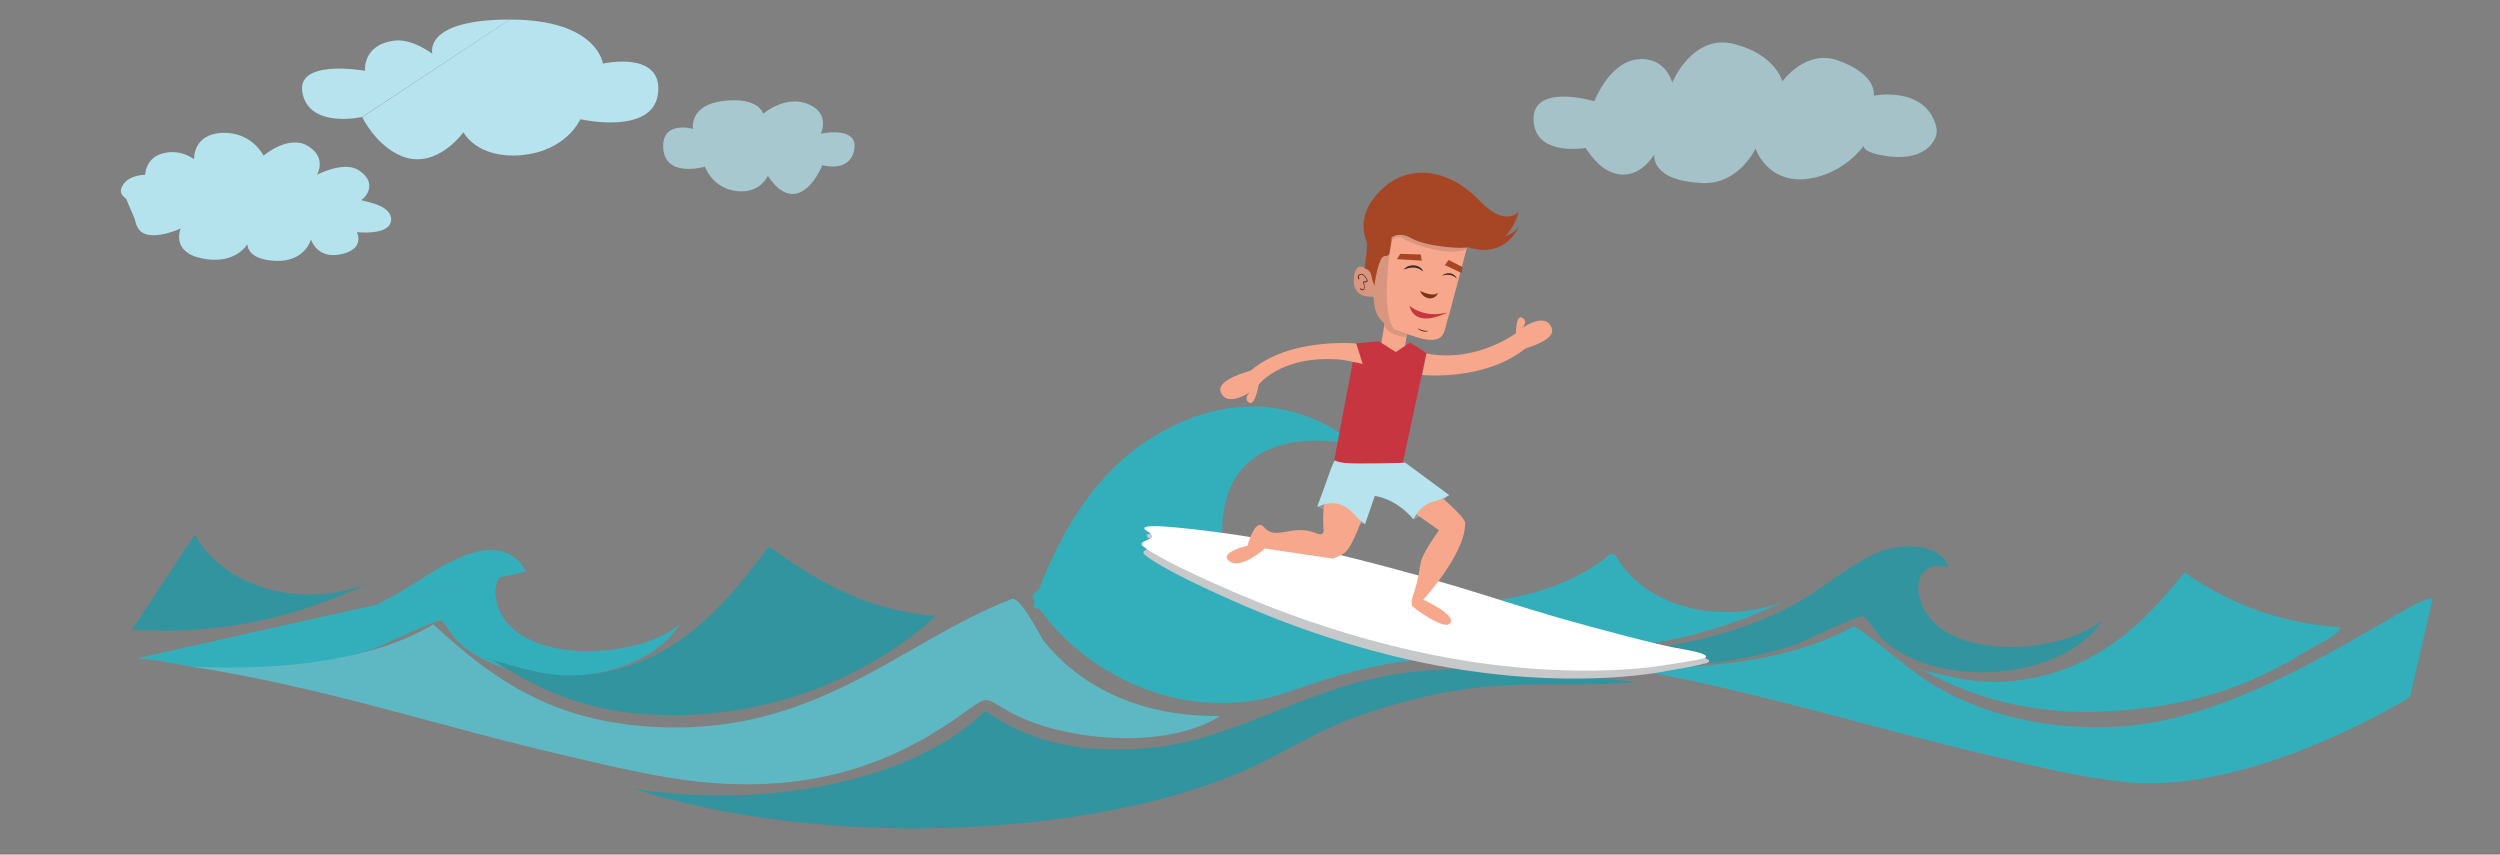 <?xml version="1.0" encoding="utf-8"?>
<!-- Generator: Adobe Illustrator 23.0.6, SVG Export Plug-In . SVG Version: 6.00 Build 0)  -->
<svg version="1.1" id="Layer_1" xmlns="http://www.w3.org/2000/svg" xmlns:xlink="http://www.w3.org/1999/xlink" x="0px" y="0px"
	 viewBox="0 0 1176 402" style="enable-background:new 0 0 1176 402;" xml:space="preserve">
<rect x="0" y="0" width="1176" height="402" fill="#808080" stroke="none"/>
<style type="text/css">
	.st0{fill:#B5E3ED;}
	.st1{fill:none;}
	.st2{opacity:0.66;}
	.st3{clip-path:url(#SVGID_2_);fill:#B6E3ED;}
	.st4{fill:#B6E3ED;}
	.st5{opacity:0.72;}
	.st6{clip-path:url(#SVGID_4_);fill:#B6E3ED;}
	.st7{fill:#E6F1F2;}
	.st8{fill:none;stroke:#000000;stroke-width:1.228;}
	.st9{fill:#33AFBC;}
	.st10{fill:#31949F;}
	.st11{fill:#5EB8C4;}
	.st12{fill:#C7C8CA;}
	.st13{fill:#A74625;}
	.st14{fill:#FFFFFF;}
	.st15{fill:#F6A78C;}
	.st16{fill:#D8967E;}
	.st17{fill:#542214;}
	.st18{fill:#39312A;}
	.st19{fill:#A45A4E;}
	.st20{fill:#79341A;}
	.st21{fill:#C73541;}
	.st22{fill:#95979A;}
</style>
<path class="st0" d="M65.5,108.1c-4.9-6.2,1.4-12.4,1.4-12.4"/>
<path class="st0" d="M57.2,88.4c2.1-6.2,11.1-6.2,11.1-6.2s0-7.9,8.4-10.1c8.4-2.2,14.6,2.8,14.6,2.8s-0.7-11.8,13.2-12.4
	c13.9-0.6,19.5,10.7,19.5,10.7s11.8-10.1,20.9-4.5c9.1,5.6,4.2,13.5,4.2,13.5s12.6-6.6,19.5-2.2c9.8,6.2,2.8,13.5,1.4,14
	c-1.4,0.6,15.3,1.7,13.9,10.1c-1.1,6.8-16,5.1-16,5.1s3.8,7.4-6.3,10.1c-12.5,3.4-15.3-6.7-15.3-6.7s-2.8,10.7-16.7,10.1
	c-13.9-0.6-13.2-7.9-13.2-7.9s-5.6,10.1-21.6,6.7c-14.6-3.1-9.8-14-9.8-14s-14.6,6.7-19.5,0.6"/>
<path class="st0" d="M66.9,95.7c0,0-11.8-1.1-9.8-7.3"/>
<polyline class="st1" points="47.9,123.7 193.1,123.7 193.1,54.6 47.9,54.6 "/>
<line class="st1" x1="911.5" y1="-29.7" x2="911.5" y2="90"/>
<g class="st2">
	<g>
		<g>
			<defs>
				<rect id="SVGID_1_" x="708.7" y="1" width="213.1" height="98.2"/>
			</defs>
			<clipPath id="SVGID_2_">
				<use xlink:href="#SVGID_1_"  style="overflow:visible;"/>
			</clipPath>
			<path class="st3" d="M745.9,69.6c0,0-21.9,3.9-24.3-11c-3.2-20.4,28.4-11,28.4-11s6.9-18.3,20.3-19.7s16.3,11,16.3,11
				s9.5-23.3,29.2-18.2c19.7,5.1,22.6,17.6,22.6,17.6s10.9-15.3,26.1-9.9c19.1,6.8,16.9,16.6,16.9,16.6s24.2-4.9,29.4,14.5
				c1.7,6.2-5.3,18.1-27.3,13.2c-7.6-1.7-6.8-4.1-6.8-4.1s-9,12.9-25.5,15.4c-19.8,3-25.4-14.1-25.4-14.1s-7.8,16.8-24.6,16.2
				c-25.2-0.9-23-13.5-23-13.5s-8.1,14.4-21.5,7.8C750.6,77.5,745.9,69.6,745.9,69.6"/>
		</g>
	</g>
</g>
<path class="st4" d="M239.8,9.2c41.2,0,43.8,20.7,43.8,20.7s27.8-6.2,26,13.5C307.8,64,273,56.1,273,56.1S266.5,71.2,245,73
	C224.3,74.7,218,62.2,218,62.2S205.4,80,189.1,73.5c-12.4-5-18.7-18.4-18.7-18.4"/>
<path class="st4" d="M170.4,55c0,0-23.4,5.4-27.8-9.9c-5.3-18,29.1-11.8,29.1-11.8s-1.3-12.4,14-14.2c8.3-1,17.7,6.2,17.7,6.2
	s-4.8-16.1,36.4-16.1"/>
<polyline class="st1" points="133,1.2 133,75.9 318.7,75.9 318.7,1.2 "/>
<g class="st5">
	<g>
		<g>
			<defs>
				<rect id="SVGID_3_" x="303" y="39.2" width="108" height="53"/>
			</defs>
			<clipPath id="SVGID_4_">
				<use xlink:href="#SVGID_3_"  style="overflow:visible;"/>
			</clipPath>
			<path class="st6" d="M386.8,77.7c0,0,12.5,3.7,14.9-6.7c2.8-12.2-15.6-8.1-15.6-8.1s3.8-7.8-3.1-12.4c-11.6-7.7-24,3-24,3
				s-1.9-8.1-19-6c-16,2-14,13.1-14,13.1s-14.9-4.2-14,9.2c1,14.1,19.6,8.6,19.6,8.6s3.5,10.3,15.1,11.5c11.1,1.2,14.5-7.3,14.5-7.3
				s6.8,12.1,15.5,7.7C383.4,86.9,386.8,77.7,386.8,77.7"/>
		</g>
	</g>
</g>
<path class="st7" d="M413.5,19.5"/>
<path class="st8" d="M413.5,19.5"/>
<path class="st9" d="M64.6,309.8c55,0.2,95.7-14,129.4-34.8c11.5-7.1,40.8-28.9,53.5-6.2"/>
<path class="st9" d="M247.5,268.7c-9.2-0.7-15.9,1.9-14.3,12.5c4.9,31.9,65.6,30.3,86.6,12.5c-19.3,30.3-81.1,32.3-105.3,7.1
	c-2.3-2.4-5.7-8.6-7.1-8.9c-2.5-0.5-27.1,11.7-32.1,13.4c-22.2,7.6-51.9,12.7-81.2,8.9c-10.9-1.4-18.2-3.8-29.4-4.5"/>
<path class="st9" d="M535.7,258.6h1.8c-2,20.9,13.5,33.9,36.6,34.3c8.5,0.1,16.8-2.1,25.9-3.2c52.6-6.6,110.1,12.6,147.2,20.7
	c-23.2-0.7-61.2-2.8-87.4,0.8c-12.6,1.7-25.5,5.1-37.5,8.8c-18.4,5.6-28.8,12.1-55.3,10.4c-26.7-1.7-52.1-15.7-67.8-31.9
	c-1.7-1.7-14-15-13.4-18.3c0.5-2.9,21.8-14.7,26.8-16.8C519.3,260.7,529,260.4,535.7,258.6"/>
<path class="st9" d="M759.7,260.7c12.2,23.3,47.1,34.4,79.4,22.3c-30.9,14.5-66.2,24.6-110.6,21.4c-35.3-2.5-69.6-17.7-105.3-17.8
	c53.4-2.6,97.2,2.1,132.1-24.1C756.5,261.5,756.7,260.4,759.7,260.7"/>
<path class="st9" d="M1133.6,328c0,0-73.9,46-133.8,39.9c-20.7-2.1-41.6-7.3-61.6-12c-58.7-13.6-116.4-32.3-177.6-42.3
	c43.6,2.2,84.7-3.8,111.5-19.1c14,9,25.2,21.1,41.9,30.3c20.3,11.2,49.9,19.5,85.7,16.8c64.3-5,139.9-64.7,144.6-59.8"/>
<path class="st9" d="M991.4,334.6c42.5-2.3,68.7-13.2,93.4-28.2c5.4-3.3,16.7-8.4,15.9-11.3c-32.2-2.4-54.2-12.9-73.2-25.8
	c-17.9,22.4-42.2,48.9-85.3,51.4c-16.1,0.9-28.6-3.8-39.9-5.7l1.7,0C926.3,327.4,954.9,336.6,991.4,334.6"/>
<path class="st10" d="M882,260.5c-13.3,6-25.4,17.3-40.2,25c-24.5,12.7-52.3,19.2-85.7,21.4c-4.9,0.3-31.4-0.6-16.1,0.9
	c32.7,9.6,76.1,5.2,104.4-4.5c4.5-1.6,29.3-14,32.1-13.4c1.6,0.3,6,8,8.9,10.7c25.1,23.7,84.9,20.3,103.5-8.9
	c-18.6,15.4-68.3,19.6-83-3.6c-6.6-10.4-4.5-24.9,10.7-21.4C912,254.8,893.4,255.3,882,260.5"/>
<path class="st10" d="M62.2,296.1c44.5,3,79.5-7,110.6-21.4c-33.5,12.5-68.4,0.2-81.2-23.2"/>
<path class="st11" d="M491.1,301.7c-1.6-2-11.1-21.5-15.2-19.9c-52.9,20.3-93.6,66.3-173.1,59.8c-45.2-3.7-71.7-22.8-99-47.9
	c-26.7,16.2-68.9,22.1-113.3,19.9C155.7,324,208,342.2,268,355.9c20,4.6,41.1,9.9,62.5,12c56.5,5.5,93.9-11.6,123.1-32.7
	c11.3-8.2,9.3-7.2,20.5-0.8c24.5,14.1,73.9,18.9,99.9,2.4C533.6,337.3,506.7,321.1,491.1,301.7"/>
<path class="st10" d="M228.8,309.7c11.5,2.7,24.7,8.4,41,8c46.3-1.2,72-34.2,91.9-60.6c21.5,15.1,43.5,29.7,78.5,32.7
	c-29.9,27.3-80.9,52.1-143.7,45.5c-26.9-2.8-47.4-13.7-66-25.5"/>
<path class="st10" d="M298.4,371.1c67,10.2,133.6-5.7,165.1-36.7c18.1,12.7,40.8,20.5,75.8,17.6c43.6-3.7,76.9-30.7,124.9-35.9
	c33.3-3.6,67.5,0.1,105.3,4.8c-24.3,2.2-48.1-0.3-73.2,2.4c-22,2.4-41.9,7.9-59.8,14.4c-17.2,6.2-32,16.2-49.1,23.9
	C514.3,394.5,386.4,399.5,298.4,371.1"/>
<path class="st9" d="M486,285.7c0,0,14.5-53,53.5-78.3c57.5-37.4,97.9,1.8,97.9,1.8s-61.6-15.3-62.5,40.1
	c-0.5,28.3,42.4,45.4,70.6,47.2c28.2,1.8-59.5,17.8-59.5,17.8L486,285.7z"/>
<path class="st12" d="M784.7,315.5c0,0-39.2,8.8-98.6-0.7s-106-31.8-125.6-41.2c-15.2-7.4-22.3-12.3-22.6-13.4
	c-0.4-1.8,5.3-2.9,5.1-4.3c-0.3-1.8-2.9-2.7-3.4-3.4c-0.9-1.4,1.3-1.6,5.5-1.7c5.5-0.1,47,2.7,94.1,14.5
	c56.4,14.1,69,20.7,109.7,31.6c29.4,7.9,37,9.4,45.4,10.8c7.5,1.3,10.7,2.6,9.4,3.8C802.4,312.6,784.7,315.5,784.7,315.5"/>
<path class="st13" d="M648.2,122.1c0,0-13.6-13.2-2.3-28.4c12.8-17.3,34-16.2,50.4,1c11.7,12.3,18,5,18,5s-5.6,27.4-35.3,10.1
	S648.2,122.1,648.2,122.1"/>
<path class="st14" d="M783.5,312.8c0,0-38.7,7.5-98-2.6c-59.3-10.1-106-31.8-125.7-41c-15.3-7.2-22.4-12-22.7-13
	c-0.5-1.7,5.2-2.6,4.9-3.9c-0.4-1.7-3-2.6-3.5-3.3c-0.9-1.3,1.3-1.5,5.5-1.5c5.5,0,46.7,3.4,93.8,15.4c56.4,14.3,69,20.7,109.7,31.7
	c29.4,7.9,37,9.6,45.3,11c7.5,1.3,10.7,2.7,9.5,3.7S783.5,312.8,783.5,312.8"/>
<rect x="644.2" y="157.1" transform="matrix(0.165 -0.986 0.986 0.165 386.683 782.096)" class="st15" width="22.2" height="11.2"/>
<path class="st16" d="M662.6,152.6l-1,5.9c-8.7-0.6-10.4-5.2-10.4-5.2l0.4-2.6L662.6,152.6z"/>
<path class="st15" d="M650.8,101.9l-4.1,24.3c0.6,1.5,0,3-0.2,4.6c-0.2,2.1-0.5,4.3-0.3,6.4c0.2,1.7,0.9,3.5,1.7,5.2
	c0.9,2.1,7.1,12.3,8.1,12.6c8.8,2.9,21,9.1,23.5,0.6c2.6-8.7,12.6-46.8,12.6-46.8L650.8,101.9z"/>
<path class="st16" d="M656,155.1c-1-0.3-7.6-3.2-9.2-9.9l-0.8-5.7c0,0-10.4,1.5-9.1-9.3c0,0,0.6-6.4,4.4-4.4l5.4,0.9l1.4-8.1
	l6.2-3.9C654.3,114.7,648.9,146.9,656,155.1"/>
<path class="st17" d="M640.8,136.5c-0.3,0-0.6-0.2-1-0.5c-0.1-0.1-0.1-0.2,0-0.3c0.1-0.1,0.2-0.1,0.3,0c0.4,0.3,0.9,0.6,1.2,0.4
	c0.5-0.4,0.4-1.9,0-2.9c-0.1-0.3-0.1-0.5,0-0.7c0.2-0.2,0.5-0.2,0.9-0.1c0.2,0,0.4,0,0.6-0.2c0.1-0.1,0.1-0.3,0.1-0.5
	c-0.5-1-1.5-2.7-2.7-2.5c-0.5,0.1-0.8,0.3-1,0.6c-0.2,0.5,0.2,1.3,0.2,1.3c0.1,0.1,0,0.2-0.1,0.3c-0.1,0.1-0.2,0-0.3-0.1
	c0,0-0.5-0.9-0.2-1.6c0.2-0.4,0.6-0.7,1.3-0.8c1.3-0.3,2.4,1.3,3.1,2.7c0.2,0.3,0.1,0.7-0.1,0.9c-0.2,0.2-0.6,0.4-0.9,0.3
	c-0.5-0.1-0.6,0-0.6,0c0,0,0,0.1,0,0.3c0.3,0.9,0.6,2.8-0.2,3.4C641.2,136.5,641,136.5,640.8,136.5"/>
<path class="st18" d="M669.4,127.6c0,0-0.1-0.1-0.4-0.2c-0.2-0.1-0.5-0.3-0.9-0.6c-0.2-0.1-0.4-0.2-0.6-0.3
	c-0.2-0.1-0.5-0.2-0.7-0.3c-0.1,0-0.3-0.1-0.4-0.1c-0.1,0-0.3,0-0.4-0.1c-0.3-0.1-0.6-0.1-0.8-0.1c-0.3,0-0.6,0-0.9,0
	c-0.3,0-0.6,0-0.9,0.1c-0.3,0.1-0.5,0.1-0.8,0.1c-0.3,0.1-0.5,0.1-0.7,0.2c-0.2,0.1-0.4,0.1-0.6,0.2c-0.2,0.1-0.4,0.1-0.5,0.1
	c-0.3,0.1-0.5,0.1-0.5,0.1s0.1-0.1,0.3-0.3c0.1-0.1,0.2-0.2,0.4-0.3c0.1-0.1,0.3-0.2,0.5-0.4c0.2-0.1,0.4-0.2,0.7-0.4
	c0.3-0.1,0.6-0.2,0.9-0.3c0.3-0.1,0.7-0.1,1-0.2c0.4,0,0.7,0,1.1,0c0.4,0.1,0.8,0.1,1.1,0.2c0.4,0.1,0.7,0.2,1,0.4
	c0.3,0.1,0.6,0.3,0.8,0.5c0.2,0.2,0.4,0.3,0.6,0.5c0.2,0.2,0.3,0.3,0.4,0.5c0.1,0.1,0.2,0.3,0.2,0.4
	C669.4,127.5,669.4,127.6,669.4,127.6"/>
<path class="st18" d="M685.4,131.2c0,0-0.1-0.1-0.2-0.2c-0.2-0.1-0.4-0.3-0.7-0.6c-0.1-0.1-0.3-0.2-0.5-0.3
	c-0.2-0.1-0.3-0.2-0.5-0.3c-0.1,0-0.2-0.1-0.3-0.1c-0.1,0-0.2-0.1-0.3-0.1c-0.2-0.1-0.4-0.1-0.6-0.2c-0.2,0-0.4-0.1-0.7-0.1
	c-0.2,0-0.4,0-0.7,0c-0.2,0-0.4,0-0.6,0c-0.2,0-0.4,0.1-0.6,0.1c-0.2,0-0.4,0-0.5,0.1c-0.1,0-0.3,0-0.4,0.1c-0.2,0-0.4,0-0.4,0
	s0.1-0.1,0.3-0.2c0.1-0.1,0.2-0.1,0.3-0.2c0.1-0.1,0.3-0.2,0.4-0.2c0.2-0.1,0.4-0.2,0.6-0.2c0.2-0.1,0.5-0.1,0.7-0.2
	c0.2-0.1,0.5-0.1,0.8-0.1c0.3,0,0.6,0,0.9,0.1c0.3,0.1,0.6,0.1,0.8,0.3c0.3,0.1,0.5,0.2,0.7,0.4c0.2,0.1,0.4,0.3,0.6,0.5
	c0.2,0.2,0.3,0.3,0.4,0.5c0.1,0.1,0.2,0.3,0.2,0.4c0.1,0.1,0.1,0.2,0.1,0.3C685.4,131.1,685.4,131.2,685.4,131.2"/>
<path class="st13" d="M644,96.6c-1.4,3.8-1.2,11.2-0.9,13.4c0.3,7.3-1.2,16.3-1.2,16.3c3.5,0.8,3,3.7,3.9,6.2c0,0,0.6,1.4,0.7,2
	c0,0,0.1-0.5,0.1-0.7c0.2-1.4,1.8-12.6,4.5-13.3l0,0c0,0,0.1,0,0.1,0l0.9-0.1c0.8-0.1,1.4-0.6,1.5-1.2l1.7-10.2
	C655.4,109,644.2,96.3,644,96.6"/>
<path class="st18" d="M646.4,134.7L646.4,134.7L646.4,134.7z"/>
<polygon class="st13" points="668.8,122.6 668.3,119.7 658.7,119.4 657.1,121.9 "/>
<polygon class="st13" points="679.7,124.7 681.4,122.3 687.9,125.6 687.7,128.5 "/>
<path class="st17" d="M666.8,154.5c0,0,0.3,0.1,0.8,0.3c0.2,0.1,0.5,0.2,0.8,0.3c0.3,0.1,0.6,0.2,0.9,0.3c0.2,0,0.3,0.1,0.5,0.1
	c0.2,0,0.3,0.1,0.5,0.1c0.2,0,0.3,0,0.4,0c0.1,0,0.3,0,0.4,0c0.1,0,0.2,0,0.3,0c0.1,0,0.2,0,0.2-0.1c0.1-0.1,0.2-0.1,0.2-0.1
	s-0.1,0.1-0.2,0.2c-0.1,0.1-0.1,0.1-0.2,0.2c-0.1,0.1-0.2,0.1-0.3,0.1c-0.1,0-0.1,0-0.2,0.1c-0.1,0-0.1,0-0.2,0c-0.2,0-0.3,0-0.5,0
	c-0.3,0-0.7-0.1-1-0.2c-0.3-0.1-0.7-0.2-0.9-0.3c-0.3-0.1-0.6-0.3-0.8-0.4C667,154.7,666.8,154.5,666.8,154.5"/>
<path class="st16" d="M654.7,113c0,0,2.7-2.6,4.8-1.1c4.1,2.9,23.4,9.4,30.4,5.1c0.4-1.8,1.1-2.7,1.1-2.7l-36.8-6.7L654.7,113z"/>
<path class="st13" d="M693,113.1c-0.2,0.2-0.5,0.4-0.7,0.6l0,0c-1.4,1.2-1.4,2.2-1.8,2.5c-1.4,1.1-19.6-0.1-26.5-4.1
	c-4.5-2.6-7.6-1.6-9.1-0.6l0,0c-0.8,0.5-1.2,1-1.2,1s1.9,1.4-10.4-8.1c-1-14.4,15.7-24.2,37-18.8C700.4,90.8,697.4,109.4,693,113.1"
	/>
<path class="st13" d="M714.6,106.6c-6.2,11.8-16.4,12.4-24.6,9.5c-1.7-0.6-7.8-16.6-6.6-24c0.8-4.9-1.5-7.1-3.1-8
	c0.1,0,5.6-0.2,6.7,8.9C689.5,113.1,707.8,115.6,714.6,106.6"/>
<path class="st19" d="M663.3,128.1L663.3,128.1C663.3,128.2,663.3,128.2,663.3,128.1C663.3,128.2,663.3,128.1,663.3,128.1"/>
<path class="st20" d="M667.9,136.8c0,0,6.4,3.3,8.5,0.8C675.9,140.6,670.5,142.2,667.9,136.8"/>
<path class="st21" d="M638,161.5l-11,58.3c0,0,7.7-3,12.6-0.5c19.2,10.1,20.2-1.2,20.2-1.2l11.2-52.1l-7.7-4.9l-6.7,4.5l-8.1-5.1
	L638,161.5z"/>
<path class="st15" d="M713.1,156.5c0,0,0-8.8,3-7c3.1,1.8-0.1,4.8-0.1,4.8s8.8-6.1,12.5-2.2c5.8,6.1-5,9.9-11.6,12.1L713.1,156.5z"
	/>
<path class="st15" d="M669,176.4c0,0,28.7,3,48.1-12.1l-2.4-8.7c0,0-19.1,15.4-43.7,10.7L669,176.4z"/>
<path class="st15" d="M592.3,179.7c0,0-1.7,11.6-4.7,9.7c-3-1.9,0.3-4.8,0.3-4.8s-9,5.8-12.5,1.7c-5.6-6.3,7.3-10.3,13.9-12.3
	L592.3,179.7z"/>
<path class="st15" d="M638,161.6c0,0-3.7-0.4-9.2-0.2c-10.8,0.3-28.8,2.6-41,13.4l3.3,7.3c0,0,10.1-15.1,38.8-13
	c3.4,0.3,7.1,1.3,11.1,2.1"/>
<path class="st22" d="M619.7,238.1c0,0,16.3,10.2,21.6,8.1C641.3,246.1,631.8,230.1,619.7,238.1"/>
<path class="st22" d="M665.1,244.3c0,0,14.9-6.4,15.4-11.6C680.5,232.7,664,230.6,665.1,244.3"/>
<path class="st15" d="M586.8,256.7c0,0-14,3.2-8.5,7.3c5.5,4.1,16.7-6,16.7-6l31.6,4.7c0,0-0.3,0.7,5.3-2.2
	c5.6-3,13.1-29.7,13.1-29.7l11.4,4.2l20.5,14.4c0,0-7.6,10.5-8.5,14.9c-0.8,3.7-1.3,9-3.4,14.8c-2.1,5.8-0.2,6.5-0.2,6.5
	s14.9,11.5,17.5,7.4c2.5-4.1-12.8-10.9-12.8-10.9s20.1-21.9,19.7-36.2c-0.1-4.2-30.3-28.1-30.3-28.1l-31.3,0.2
	c0,0-2.7,10.5-4.1,16.2c-1.7,6.7-0.9,14.8-0.9,14.8s0.7,3.5-3.3,1.9c-11.2-4.8-19,3.7-24.6-2.8C590.4,242.9,586.8,256.7,586.8,256.7
	"/>
<path class="st4" d="M626.2,220.2c0,0-5.7,16-6.5,17.9c-0.8,1.8,8.5-6.6,17.7,4.3c1.4,1.7,4.7,4.2,4.7,4.2l4.6-13.3
	c0,0,9.5,0.8,18.2,11c0,0,2.7-6.4,8.9-8.2c6.2-1.7,7.9-3.2,7.9-3.2L661,217.6c0,0-28.1,2.2-33.2-1.1L626.2,220.2z"/>
<path class="st21" d="M663,143.8c0,0,6.5,6.1,17.8,3.2C680.8,147,665.9,155.1,663,143.8"/>
</svg>
